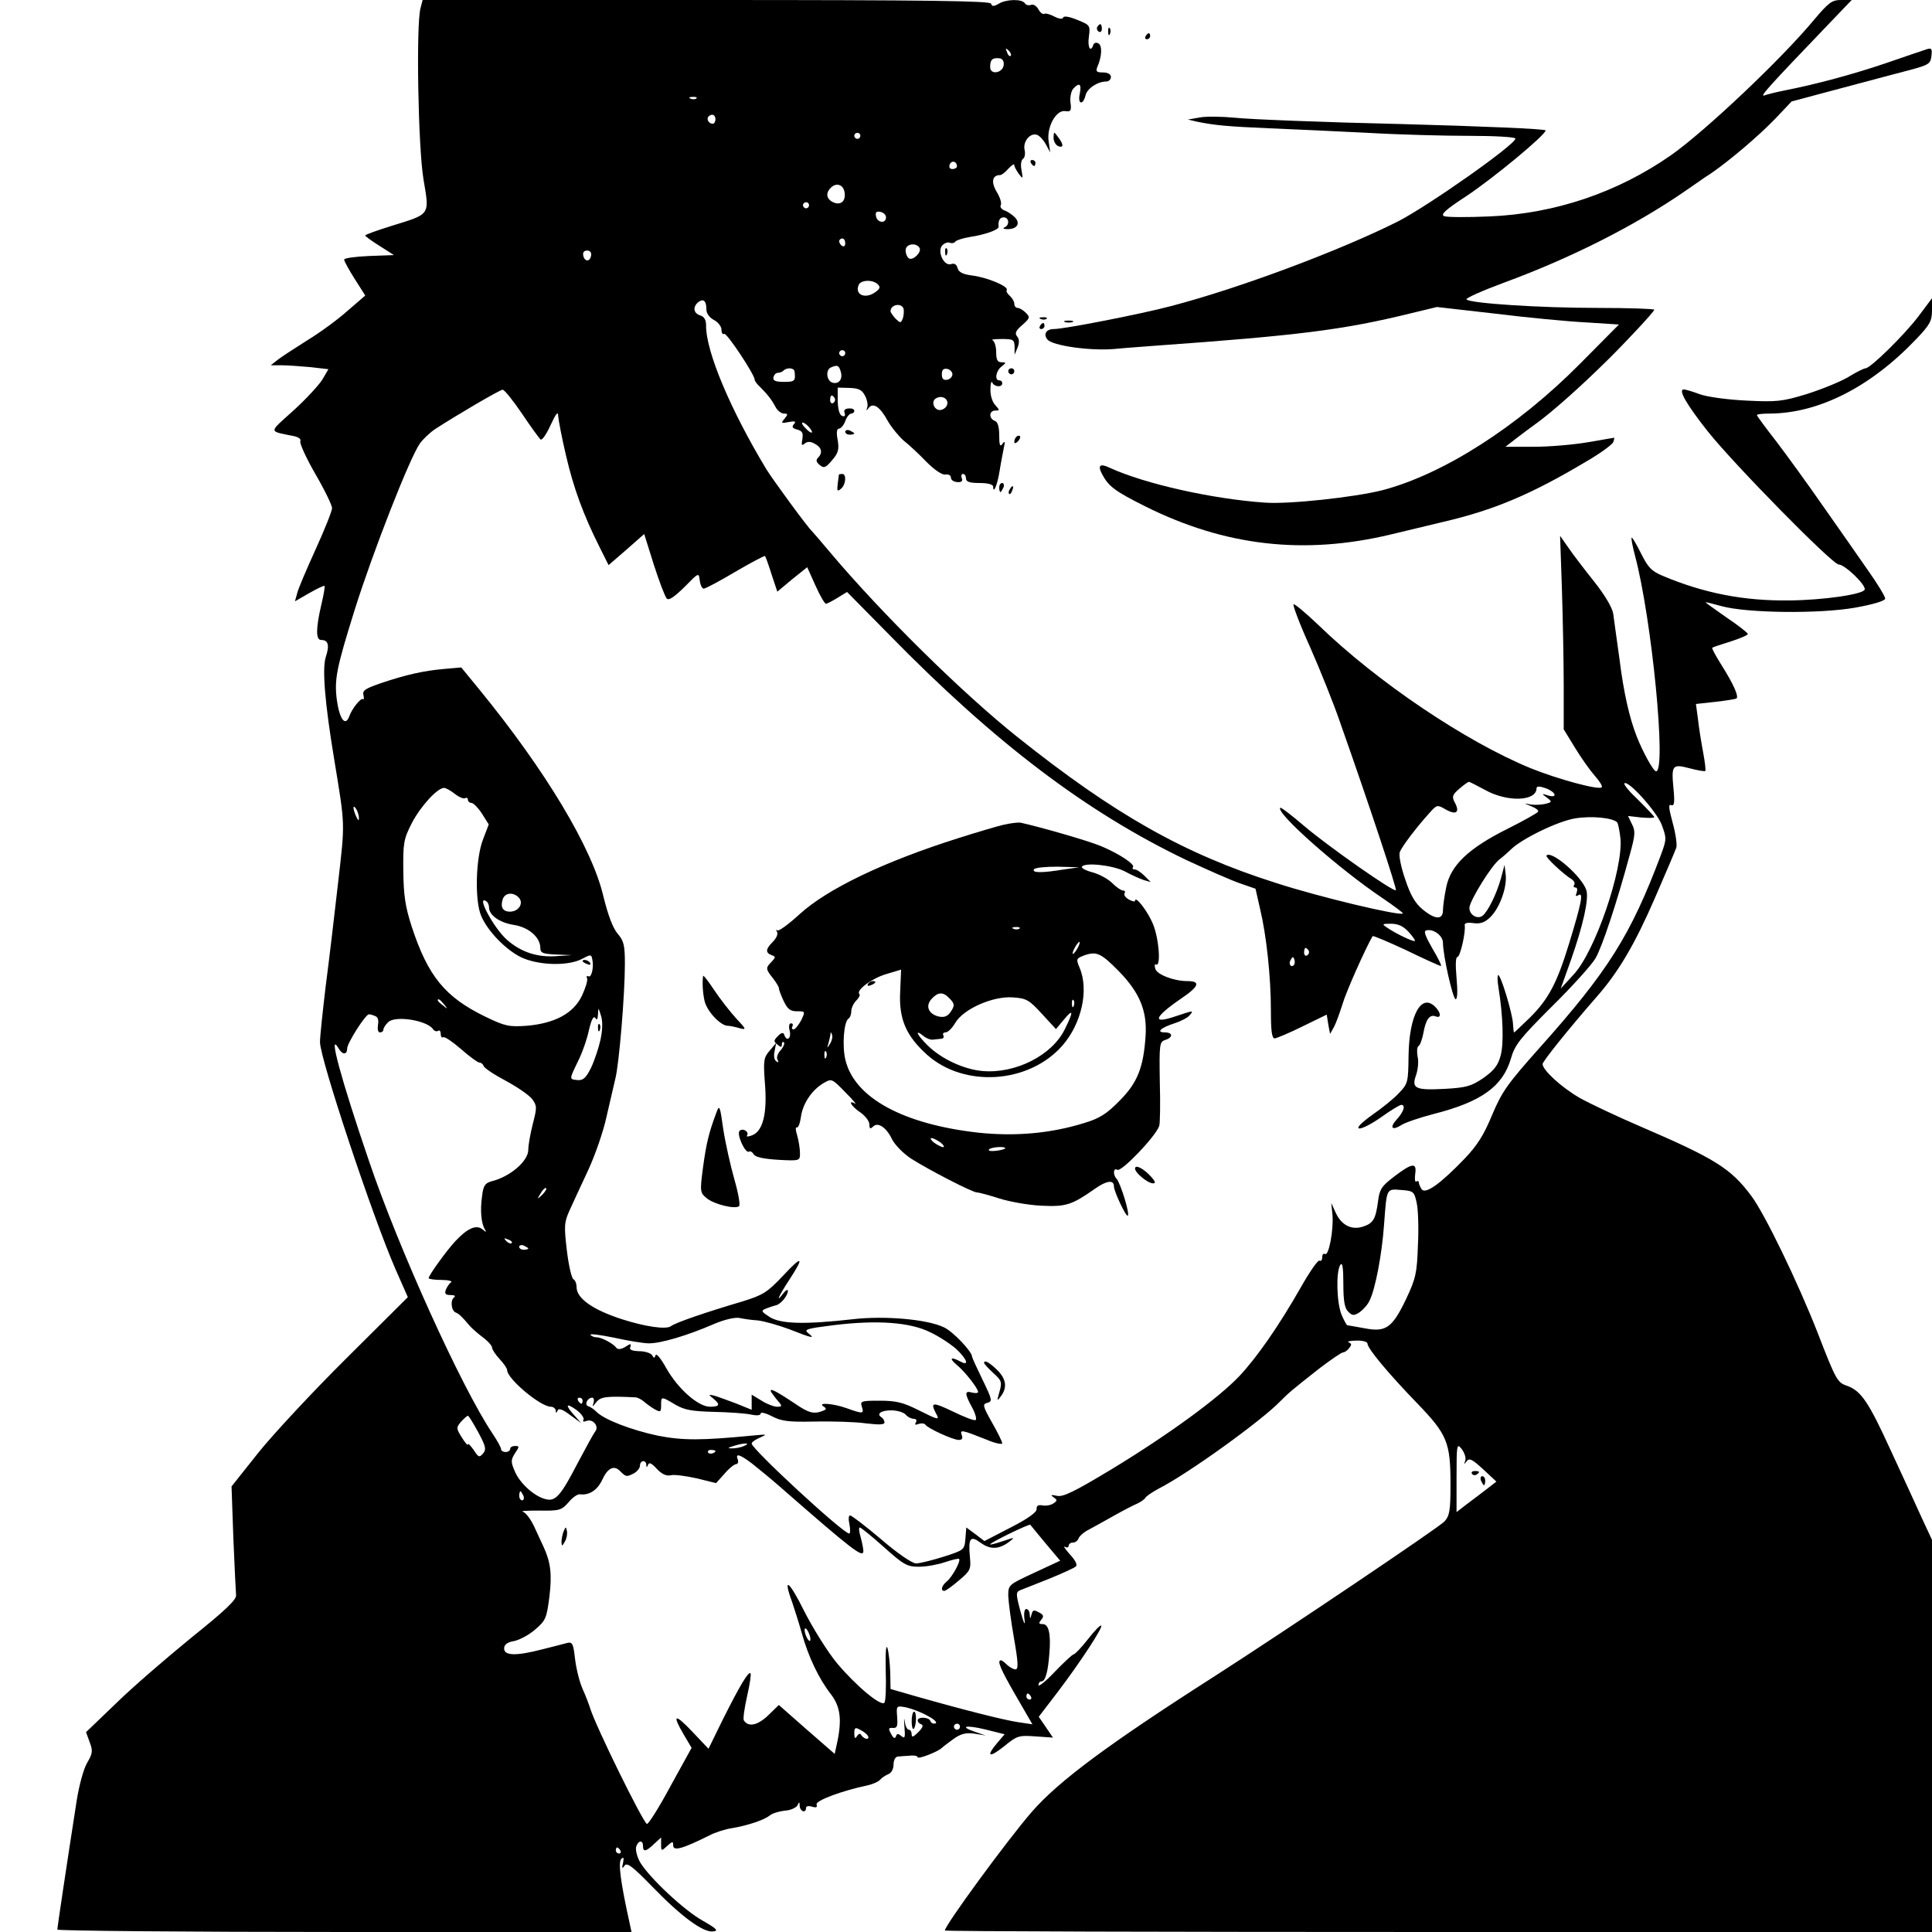 <?xml version="1.0" standalone="no"?>
<!DOCTYPE svg PUBLIC "-//W3C//DTD SVG 20010904//EN"
 "http://www.w3.org/TR/2001/REC-SVG-20010904/DTD/svg10.dtd">
<svg version="1.0" xmlns="http://www.w3.org/2000/svg"
 width="640pt" height="640pt" viewBox="0 0 640 640"
 preserveAspectRatio="xMidYMid meet">
<g transform="translate(0,640) scale(0.1,-0.1)"
fill="#000000" stroke="none">
<path d="M1393 6373 c-15 -55 -8 -462 10 -568 20 -119 24 -113 -105 -153 -48
-15 -88 -29 -88 -32 0 -3 21 -18 48 -35 l47 -30 -82 -3 c-46 -2 -83 -7 -83
-12 0 -5 16 -34 35 -64 l35 -55 -58 -50 c-31 -28 -91 -72 -132 -97 -41 -26
-86 -55 -99 -65 l-24 -19 35 0 c19 0 62 -3 95 -6 l61 -7 -20 -34 c-11 -18 -54
-65 -96 -103 -84 -76 -84 -67 3 -85 14 -3 23 -10 20 -16 -4 -5 18 -54 49 -108
31 -53 56 -105 56 -114 0 -10 -25 -72 -55 -138 -30 -66 -58 -131 -61 -146 l-7
-25 47 27 c26 15 49 26 51 24 2 -2 -3 -31 -11 -64 -18 -78 -18 -115 0 -115 24
0 28 -18 15 -57 -12 -39 -3 -151 28 -338 37 -225 36 -207 13 -409 -12 -105
-30 -259 -41 -342 -10 -84 -19 -167 -19 -186 0 -55 174 -578 250 -752 l41 -93
-203 -202 c-112 -111 -243 -252 -292 -313 l-89 -112 6 -171 c4 -93 8 -179 9
-189 2 -15 -36 -51 -147 -140 -82 -67 -195 -164 -250 -218 l-100 -96 12 -33
c11 -29 10 -37 -8 -68 -12 -20 -27 -75 -35 -126 -35 -225 -64 -419 -64 -427 0
-4 428 -8 951 -8 l951 0 -6 28 c-30 135 -39 203 -28 214 8 8 9 4 6 -13 -5 -18
-3 -21 5 -9 8 11 26 -2 93 -71 95 -98 168 -152 201 -147 18 2 11 9 -36 36 -61
34 -174 140 -206 192 -10 17 -16 40 -14 51 6 22 23 26 23 4 0 -21 10 -19 37 7
l23 21 0 -23 c0 -22 1 -23 20 -5 18 16 20 16 20 2 0 -20 30 -12 120 33 19 10
53 21 75 24 53 9 106 27 125 42 8 7 31 14 50 16 19 1 38 10 42 18 5 12 7 12 7
-2 1 -19 21 -26 21 -7 0 6 9 8 20 4 14 -4 18 -2 15 7 -5 13 84 46 170 64 17 4
35 12 40 18 6 7 18 15 28 19 10 4 17 17 17 32 0 14 6 25 13 26 6 1 24 2 40 3
15 2 27 -1 27 -5 0 -8 69 19 80 31 3 3 20 16 38 29 25 18 42 22 70 18 l37 -6
-32 11 c-57 19 -36 25 31 9 l64 -16 -24 -28 c-39 -46 -28 -52 22 -12 43 35 48
37 104 33 l58 -4 -23 34 -24 35 62 81 c76 100 151 215 145 221 -3 3 -22 -17
-44 -45 -21 -27 -42 -49 -47 -50 -4 0 -32 -26 -62 -57 -30 -32 -55 -52 -55
-45 0 6 4 12 9 12 14 0 22 29 27 90 6 68 -2 100 -22 100 -13 0 -14 3 -5 14 10
12 8 17 -8 25 -16 9 -20 8 -24 -7 -4 -16 -5 -16 -6 1 0 9 -6 17 -11 17 -7 0
-9 -15 -6 -37 3 -21 -3 -9 -13 27 -16 59 -16 66 -2 72 9 3 52 21 96 38 44 18
84 36 89 41 6 5 -2 21 -20 40 -16 18 -23 29 -16 25 6 -4 12 -2 12 3 0 6 6 11
14 11 8 0 16 6 19 14 3 8 18 21 34 29 15 8 53 29 83 46 30 17 65 35 77 40 11
5 24 14 27 19 3 6 23 19 43 30 100 51 341 225 404 290 29 29 32 32 131 110 37
28 72 52 77 52 5 0 14 6 20 14 9 11 9 15 -1 19 -7 3 4 6 25 6 21 1 37 -4 37
-10 0 -16 70 -100 166 -199 98 -102 109 -128 109 -267 0 -87 -3 -104 -20 -123
-17 -19 -525 -361 -765 -515 -352 -225 -514 -346 -602 -447 -80 -92 -288 -376
-288 -393 0 -3 736 -5 1635 -5 l1635 0 0 649 0 650 -34 73 c-18 40 -64 140
-102 222 -75 164 -99 199 -147 216 -30 10 -36 20 -95 173 -67 171 -177 398
-221 456 -68 91 -120 123 -366 229 -77 33 -168 76 -202 95 -59 34 -122 91
-123 112 0 9 85 115 181 225 71 81 125 173 191 325 36 83 68 158 71 167 3 9
-2 46 -12 82 -13 49 -15 63 -5 59 10 -4 12 8 8 51 -8 82 -5 86 53 71 26 -7 50
-11 52 -9 2 2 -1 29 -7 61 -6 32 -14 81 -17 109 l-7 52 64 7 c35 4 66 9 70 11
9 6 -9 47 -50 112 -19 30 -32 55 -30 56 1 2 29 11 61 21 31 10 57 21 57 25 0
3 -31 28 -70 54 -38 27 -70 49 -70 51 0 1 24 -5 53 -13 84 -23 322 -26 442 -5
62 11 100 23 100 30 0 7 -26 50 -58 95 -32 46 -99 142 -149 213 -50 72 -119
167 -154 213 -35 45 -64 84 -64 87 0 3 19 5 43 5 162 1 334 88 485 247 45 47
52 60 52 95 l0 40 -45 -60 c-46 -61 -159 -172 -175 -172 -5 0 -32 -13 -59 -30
-28 -16 -90 -41 -138 -56 -79 -24 -98 -26 -198 -21 -62 3 -129 12 -154 21 -24
9 -48 16 -53 16 -20 0 8 -49 80 -140 87 -109 412 -440 433 -440 20 0 91 -68
86 -83 -5 -16 -138 -35 -249 -36 -152 -2 -283 24 -419 81 -38 16 -49 27 -73
75 -15 30 -29 54 -31 52 -2 -2 3 -29 11 -59 56 -210 105 -715 70 -715 -9 0
-44 64 -64 115 -24 61 -43 143 -57 255 -9 66 -19 135 -21 152 -3 20 -28 62
-62 105 -32 40 -71 91 -86 113 l-28 40 6 -175 c3 -96 6 -241 6 -321 l0 -145
38 -62 c20 -33 50 -75 65 -92 16 -18 26 -34 23 -38 -10 -10 -146 27 -235 63
-215 88 -509 286 -703 474 -43 41 -80 72 -83 69 -3 -3 21 -67 55 -142 33 -75
79 -189 101 -254 96 -272 187 -547 183 -551 -7 -7 -224 145 -304 213 -41 35
-77 63 -79 60 -16 -16 195 -203 340 -300 38 -26 68 -48 66 -50 -9 -9 -276 54
-423 102 -302 96 -532 226 -853 482 -181 144 -449 408 -621 612 -30 36 -57 67
-60 70 -16 15 -130 171 -151 205 -119 197 -201 391 -200 477 0 18 -6 29 -19
33 -23 7 -26 28 -7 44 17 13 27 5 27 -24 0 -13 10 -27 25 -35 14 -7 25 -22 25
-32 0 -11 4 -17 9 -14 8 5 101 -135 101 -152 0 -4 8 -15 18 -24 23 -23 37 -40
51 -66 6 -12 19 -22 28 -22 13 0 14 -2 2 -17 -13 -15 -11 -16 14 -11 21 4 25
2 17 -7 -8 -9 -5 -14 11 -18 17 -5 20 -11 17 -31 -4 -21 -2 -24 8 -15 9 7 19
7 33 -1 23 -12 27 -30 11 -46 -8 -8 -6 -15 5 -24 14 -12 20 -10 41 15 21 24
24 36 19 67 -5 25 -3 38 4 38 6 0 16 11 21 25 5 14 14 25 20 25 5 0 10 4 10 9
0 6 -9 9 -19 8 -12 -1 -17 -6 -13 -15 3 -9 0 -13 -8 -10 -9 3 -14 21 -15 49
l0 45 38 -1 c31 -1 42 -6 52 -25 7 -13 11 -31 8 -39 -4 -12 -3 -13 4 -3 15 20
38 5 63 -41 13 -23 38 -53 54 -67 17 -13 51 -45 75 -70 27 -27 52 -44 63 -42
10 2 18 -3 18 -10 0 -8 9 -14 21 -15 14 -1 19 3 15 13 -3 8 -1 14 4 14 6 0 10
-7 10 -15 0 -11 12 -15 45 -15 28 0 45 -5 45 -12 0 -27 14 6 21 50 4 26 11 61
14 77 5 23 4 26 -4 15 -8 -12 -11 -5 -11 28 0 29 -5 45 -15 48 -20 8 -19 34 2
34 15 0 15 1 0 18 -10 10 -17 34 -16 53 0 19 3 28 6 22 6 -15 33 -17 33 -3 0
6 -4 10 -10 10 -16 0 -11 32 8 46 16 13 16 13 0 14 -14 0 -18 8 -18 34 0 19
-6 36 -12 39 -7 2 6 4 30 4 39 0 42 -2 43 -26 l0 -26 10 24 c6 16 6 28 -2 37
-8 10 -4 19 17 37 26 23 27 26 12 41 -9 9 -21 16 -27 16 -6 0 -11 6 -11 14 0
7 -7 19 -15 26 -8 7 -13 16 -10 19 7 12 -62 41 -112 48 -33 4 -47 11 -51 25
-3 12 -10 17 -22 13 -23 -7 -46 41 -29 62 7 7 18 12 25 9 7 -3 16 -1 19 4 3 4
24 11 48 15 48 7 97 24 95 34 -2 20 4 31 17 31 18 0 20 -26 3 -33 -7 -3 -4 -6
8 -6 32 -1 46 18 26 39 -9 9 -25 20 -35 23 -10 4 -15 12 -12 17 4 6 -2 26 -13
44 -20 33 -15 56 11 56 5 0 18 10 28 22 11 11 19 17 19 11 0 -5 7 -18 15 -29
14 -18 14 -17 9 12 -4 19 -1 34 5 38 6 4 8 18 5 30 -6 27 19 58 42 49 8 -3 21
-17 29 -32 l14 -26 -5 35 c-8 48 24 106 54 102 19 -3 22 1 18 29 -2 19 3 39
10 46 20 21 27 15 21 -17 -8 -35 10 -41 19 -6 5 23 40 46 69 46 8 0 15 7 15
15 0 9 -10 15 -26 15 -21 0 -25 3 -19 18 15 34 17 70 4 78 -7 4 -14 3 -17 -4
-9 -28 -20 -9 -15 26 5 38 4 39 -38 56 -26 11 -45 14 -47 8 -2 -6 -13 -5 -29
3 -15 8 -30 12 -34 9 -5 -2 -13 4 -19 15 -6 11 -17 18 -24 15 -8 -3 -17 -1
-21 5 -9 15 -61 14 -86 -1 -17 -10 -23 -10 -26 0 -4 9 -202 12 -944 12 l-939
0 -7 -27z m1955 -158 c-3 -3 -9 2 -12 12 -6 14 -5 15 5 6 7 -7 10 -15 7 -18z
m-23 -29 c-2 -28 -45 -36 -45 -8 0 24 7 31 29 29 11 0 17 -9 16 -21z m-1018
-112 c-3 -3 -12 -4 -19 -1 -8 3 -5 6 6 6 11 1 17 -2 13 -5z m63 -69 c0 -8 -4
-15 -9 -15 -13 0 -22 16 -14 24 11 11 23 6 23 -9z m480 -55 c0 -5 -4 -10 -10
-10 -5 0 -10 5 -10 10 0 6 5 10 10 10 6 0 10 -4 10 -10z m320 -101 c0 -5 -7
-9 -15 -9 -9 0 -12 6 -9 15 6 15 24 11 24 -6z m-372 -88 c4 -29 -15 -43 -40
-30 -21 11 -23 30 -6 47 19 19 43 10 46 -17z m-118 -41 c0 -5 -4 -10 -10 -10
-5 0 -10 5 -10 10 0 6 5 10 10 10 6 0 10 -4 10 -10z m255 -40 c0 -22 -29 -18
-33 3 -3 14 1 18 15 15 10 -2 18 -10 18 -18z m-135 -86 c0 -8 -4 -12 -10 -9
-5 3 -10 10 -10 16 0 5 5 9 10 9 6 0 10 -7 10 -16z m246 -15 c8 -14 -21 -43
-35 -35 -6 4 -11 16 -11 27 0 21 34 27 46 8z m-1088 -26 c-4 -22 -22 -20 -26
1 -2 10 3 16 13 16 10 0 15 -7 13 -17z m950 -95 c9 -9 7 -14 -6 -24 -33 -26
-71 -12 -58 21 6 18 47 20 64 3z m85 -80 c2 -7 1 -21 -2 -32 -7 -17 -8 -17
-24 -2 -9 10 -17 21 -17 25 0 22 35 29 43 9z m-193 -148 c0 -5 -4 -10 -10 -10
-5 0 -10 5 -10 10 0 6 5 10 10 10 6 0 10 -4 10 -10z m-15 -61 c8 -25 -7 -44
-29 -36 -19 8 -21 43 -3 50 21 9 26 7 32 -14z m-153 1 c4 -32 1 -35 -35 -35
-28 0 -37 4 -35 15 2 8 8 15 15 15 6 0 15 3 19 8 11 10 34 9 36 -3z m523 -10
c0 -8 -8 -16 -17 -18 -13 -2 -18 3 -18 18 0 15 5 20 18 18 9 -2 17 -10 17 -18z
m-1426 -130 c30 -45 58 -83 62 -86 5 -3 20 19 33 48 18 39 25 47 25 30 1 -13
12 -72 26 -131 25 -108 58 -198 112 -305 l29 -58 59 51 59 52 32 -102 c18 -56
37 -106 43 -112 7 -7 25 6 58 38 48 49 48 49 51 22 2 -15 8 -27 13 -27 6 0 53
25 105 56 53 31 97 54 98 52 2 -1 12 -29 22 -61 l19 -57 49 41 50 40 27 -60
c15 -34 31 -61 35 -61 4 0 21 9 39 20 l31 19 140 -142 c350 -358 654 -588 984
-746 69 -32 148 -67 177 -77 l52 -18 15 -66 c21 -87 36 -225 36 -337 0 -68 3
-93 13 -93 6 1 48 18 92 40 l80 39 5 -32 6 -32 13 23 c7 13 19 47 28 75 11 39
76 185 100 226 2 2 52 -19 112 -47 59 -29 111 -52 114 -52 4 0 -9 26 -28 58
-24 42 -30 58 -20 60 24 6 55 -18 55 -41 0 -42 33 -187 42 -187 6 0 7 27 3 70
-4 44 -3 70 3 70 9 0 28 82 24 106 -1 6 10 9 29 6 22 -3 37 2 54 18 32 30 57
98 53 141 l-4 34 -12 -45 c-15 -53 -42 -107 -60 -123 -19 -15 -48 5 -44 29 6
29 73 137 99 157 13 10 30 25 38 33 35 35 156 94 213 103 54 9 124 2 139 -13
3 -3 8 -27 11 -54 9 -102 -84 -374 -155 -450 l-43 -47 34 95 c40 114 60 202
51 231 -14 45 -115 133 -132 115 -5 -5 57 -63 84 -79 7 -5 11 -12 8 -18 -4 -5
-2 -9 4 -9 6 0 7 -7 4 -17 -5 -11 -3 -14 6 -8 17 10 10 -26 -31 -160 -40 -131
-68 -184 -129 -245 -28 -27 -52 -50 -53 -50 -2 0 -3 12 -4 28 -1 32 -40 162
-49 162 -3 0 -3 -19 1 -42 15 -93 18 -185 7 -225 -9 -33 -22 -49 -57 -74 -40
-27 -56 -32 -128 -36 -98 -5 -111 1 -95 46 6 17 9 45 5 61 -3 16 -2 32 3 35 5
2 12 22 16 42 8 46 21 64 41 56 19 -7 18 12 -2 32 -46 46 -86 -28 -88 -162 -1
-87 -2 -93 -31 -123 -16 -18 -57 -51 -89 -73 -36 -26 -53 -43 -44 -45 9 -2 42
15 73 37 32 23 62 41 67 41 15 0 8 -23 -14 -47 -26 -28 -18 -40 14 -20 12 8
61 25 108 37 157 40 228 91 255 183 13 46 30 67 135 172 67 66 132 138 145
160 22 38 69 178 114 344 18 65 19 78 7 101 l-13 27 43 -5 c24 -2 44 -2 44 1
0 3 -24 28 -52 56 -29 27 -50 52 -47 56 12 12 107 -93 124 -138 16 -44 16 -47
-3 -99 -100 -266 -175 -385 -401 -638 -107 -120 -125 -145 -158 -223 -28 -68
-50 -102 -92 -146 -80 -83 -130 -119 -142 -100 -5 8 -9 18 -9 22 0 5 -4 6 -8
3 -5 -3 -6 8 -4 25 6 39 -10 37 -69 -8 -42 -32 -49 -42 -54 -82 -8 -60 -16
-73 -49 -84 -38 -13 -72 4 -91 45 l-15 33 4 -40 c4 -49 -12 -137 -25 -129 -5
3 -9 -2 -9 -11 0 -9 -4 -14 -9 -11 -5 3 -32 -36 -61 -87 -74 -130 -146 -233
-204 -295 -69 -73 -233 -193 -422 -308 -126 -76 -163 -94 -183 -89 -20 4 -22
3 -11 -5 13 -9 13 -11 0 -20 -8 -6 -25 -9 -36 -7 -15 3 -21 -1 -20 -12 1 -10
-29 -32 -86 -61 l-87 -45 -30 23 -30 22 -3 -37 c-3 -37 -4 -38 -73 -60 -38
-12 -79 -22 -90 -22 -12 -1 -63 34 -115 79 -52 44 -99 80 -104 80 -5 0 -6 -13
-2 -30 3 -16 3 -30 -1 -30 -20 0 -323 280 -323 298 0 5 12 13 28 20 25 11 23
11 -20 7 -175 -17 -236 -17 -318 -1 -86 18 -179 53 -205 80 -8 8 -20 16 -27
18 -13 5 -2 28 14 28 5 0 7 -8 4 -18 -5 -14 -3 -13 9 3 15 18 32 21 132 16 6
-1 18 -7 25 -13 8 -7 24 -19 36 -26 20 -11 22 -10 22 13 0 30 0 30 47 2 31
-18 55 -22 128 -24 50 -1 105 -5 123 -9 19 -4 32 -3 32 4 0 5 17 1 38 -10 31
-16 54 -19 142 -17 58 1 133 -1 168 -6 43 -5 62 -5 62 3 0 6 -5 14 -10 17 -19
12 1 24 36 23 19 -1 39 -7 45 -15 6 -7 18 -13 26 -13 8 0 11 -5 7 -12 -5 -8
-2 -9 9 -5 9 3 19 2 22 -2 7 -12 92 -51 111 -51 11 0 14 5 10 16 -7 19 -1 18
82 -15 28 -12 52 -17 52 -12 0 5 -15 36 -34 69 -31 55 -32 61 -15 65 17 5 16
10 -16 76 -19 39 -35 74 -35 77 0 17 -64 84 -93 97 -55 27 -198 39 -301 27
-160 -18 -239 -16 -276 7 -28 18 -30 21 -13 28 10 4 25 9 33 11 16 3 40 32 40
48 0 6 -7 2 -15 -8 -28 -37 -15 -8 20 45 51 78 43 82 -22 12 -52 -55 -66 -63
-133 -84 -122 -36 -224 -71 -237 -82 -16 -12 -85 -2 -163 23 -96 31 -150 69
-150 106 0 12 -5 24 -10 26 -6 2 -16 44 -22 94 -10 84 -9 95 9 135 11 24 39
85 62 134 23 50 50 128 60 175 11 47 24 103 29 125 13 49 32 282 32 381 0 62
-3 77 -24 101 -16 19 -32 62 -47 123 -37 160 -192 418 -412 687 l-59 72 -57
-5 c-68 -6 -126 -19 -209 -47 -52 -18 -62 -24 -58 -40 2 -10 2 -16 -1 -13 -7
6 -37 -31 -46 -57 -13 -35 -32 -10 -41 53 -9 69 -2 105 59 300 60 191 182 503
216 551 10 14 33 36 51 48 71 46 214 130 223 130 6 0 34 -35 64 -79z m1036 51
c3 -5 1 -12 -5 -16 -5 -3 -10 1 -10 9 0 18 6 21 15 7z m373 -20 c-2 -9 -11
-17 -21 -19 -21 -4 -35 27 -17 38 19 12 42 0 38 -19z m-458 -76 c19 -22 8 -25
-12 -3 -10 10 -14 18 -9 18 5 0 14 -7 21 -15z m2238 -1201 c74 -42 172 -39
172 5 0 7 10 7 30 0 35 -13 41 -34 8 -24 -22 7 -22 6 -4 -7 18 -14 18 -15 -5
-21 -13 -3 -35 -4 -49 -2 -24 5 -24 5 3 -6 15 -6 25 -14 22 -18 -2 -4 -48 -30
-102 -57 -128 -64 -187 -120 -202 -192 -6 -29 -11 -64 -11 -77 0 -33 -26 -32
-68 3 -24 20 -40 47 -57 99 -14 40 -22 80 -18 90 6 18 58 86 101 133 22 24 23
25 52 8 34 -19 47 -9 29 24 -10 19 -8 25 15 45 15 13 29 23 32 23 3 0 26 -12
52 -26z m-3411 -14 c14 -11 29 -17 34 -14 5 3 9 0 9 -5 0 -6 6 -11 13 -11 6
-1 22 -17 34 -36 l22 -35 -19 -50 c-24 -61 -28 -202 -6 -253 21 -50 81 -112
132 -137 57 -27 154 -30 201 -6 30 16 32 16 35 -1 6 -26 -3 -63 -13 -56 -5 3
-7 -1 -4 -8 2 -7 -6 -33 -18 -58 -28 -57 -89 -90 -182 -98 -58 -4 -71 -2 -137
30 -134 65 -190 134 -244 298 -22 68 -27 105 -28 185 -1 92 1 105 28 158 29
56 85 117 107 117 6 0 22 -9 36 -20z m-318 -80 c0 -10 -3 -8 -9 5 -12 27 -12
43 0 25 5 -8 9 -22 9 -30z m531 -265 c15 -19 -3 -45 -31 -45 -23 0 -32 15 -24
40 7 24 37 26 55 5z m-100 -31 c0 -26 36 -51 83 -58 49 -8 87 -41 87 -77 0
-16 9 -19 53 -21 l52 -2 -47 -3 c-67 -6 -123 13 -170 55 -43 39 -101 147 -68
127 6 -3 10 -13 10 -21z m3046 -81 c13 -14 23 -28 21 -30 -4 -4 -63 24 -92 44
-18 12 -17 13 13 13 23 0 41 -8 58 -27z m-331 -62 c3 -5 1 -12 -5 -16 -5 -3
-10 1 -10 9 0 18 6 21 15 7z m-49 -48 c-10 -10 -19 5 -10 18 6 11 8 11 12 0 2
-7 1 -15 -2 -18z m-2815 -130 c13 -16 12 -17 -3 -4 -10 7 -18 15 -18 17 0 8 8
3 21 -13z m518 -118 c-6 -27 -20 -69 -31 -92 -17 -34 -26 -42 -44 -41 -29 3
-29 1 1 63 14 28 30 74 36 103 8 34 15 48 21 40 5 -9 8 -5 9 12 1 24 1 23 10
-5 6 -19 5 -48 -2 -80z m-746 79 c9 -3 12 -14 9 -30 -2 -14 0 -24 7 -24 6 0
11 4 11 9 0 5 7 17 16 25 23 23 130 6 149 -24 3 -5 11 -8 16 -5 5 4 9 -1 9
-10 0 -9 4 -14 8 -11 5 3 31 -15 59 -39 28 -25 56 -45 61 -45 6 0 12 -5 14
-11 2 -7 35 -29 73 -49 39 -21 78 -48 88 -61 16 -22 16 -28 2 -82 -8 -32 -15
-70 -15 -86 0 -37 -60 -89 -121 -104 -22 -6 -28 -14 -32 -49 -7 -47 -3 -90 9
-110 6 -11 5 -11 -8 0 -21 16 -50 3 -90 -40 -29 -31 -88 -113 -88 -122 0 -3
19 -6 43 -6 23 0 37 -4 31 -8 -6 -4 -13 -15 -17 -24 -5 -14 -1 -18 16 -18 13
0 17 -3 11 -8 -13 -9 -9 -45 6 -50 10 -4 20 -13 46 -44 6 -7 25 -24 42 -37 18
-13 32 -29 32 -35 0 -6 11 -23 25 -38 14 -15 25 -31 25 -37 0 -28 110 -121
145 -121 8 0 15 -6 16 -12 0 -10 2 -10 6 -1 3 9 16 5 41 -14 l37 -27 -22 25
c-32 35 -29 44 7 18 16 -12 26 -27 23 -32 -4 -6 0 -8 10 -4 22 8 43 -19 28
-36 -6 -8 -31 -54 -57 -103 -57 -110 -74 -129 -107 -120 -37 9 -86 53 -102 93
-13 30 -13 37 1 59 15 22 15 24 0 24 -9 0 -16 -4 -16 -10 0 -5 -7 -10 -15 -10
-8 0 -15 4 -15 9 0 6 -13 29 -29 53 -102 152 -311 613 -409 903 -93 272 -136
432 -101 373 13 -23 29 -23 29 -1 0 17 60 112 72 113 3 0 13 -2 21 -6z m553
-592 c-17 -16 -18 -16 -5 5 7 12 15 20 18 17 3 -2 -3 -12 -13 -22z m2897 -27
c5 -22 7 -86 4 -141 -3 -91 -7 -109 -39 -177 -46 -96 -67 -111 -138 -97 -29 5
-55 10 -57 10 -2 0 -11 16 -19 35 -16 39 -19 142 -4 165 7 10 10 -9 10 -62 0
-57 4 -81 16 -93 14 -14 19 -14 38 -2 11 8 27 25 33 39 19 38 41 153 48 253 9
120 7 117 57 113 40 -3 43 -5 51 -43z m-2998 -133 c-3 -3 -11 0 -18 7 -9 10
-8 11 6 5 10 -3 15 -9 12 -12z m55 -18 c0 -2 -7 -4 -15 -4 -8 0 -15 4 -15 10
0 5 7 7 15 4 8 -4 15 -8 15 -10z m760 -238 c19 -2 66 -15 104 -29 76 -30 89
-33 63 -13 -15 12 -5 15 83 26 146 18 254 10 321 -23 30 -14 69 -40 87 -56 36
-34 44 -58 13 -41 -32 17 -38 11 -12 -11 27 -22 71 -78 71 -90 0 -4 -9 -5 -20
-2 -25 7 -25 -3 0 -49 11 -20 16 -39 12 -42 -5 -3 -38 10 -75 28 -67 32 -76
32 -57 -5 14 -25 10 -24 -60 11 -48 24 -72 30 -125 30 -62 0 -66 -1 -60 -20 8
-24 3 -24 -50 -5 -44 16 -99 20 -77 6 11 -7 10 -10 -3 -15 -29 -11 -46 -7 -91
24 -66 44 -88 55 -79 38 5 -7 15 -21 23 -30 14 -16 13 -18 -4 -18 -10 0 -34 9
-51 20 l-33 20 0 -25 0 -25 -52 21 c-29 11 -62 23 -73 26 -19 4 -19 4 -2 -10
24 -20 21 -27 -11 -27 -39 0 -106 59 -145 128 -17 31 -33 50 -35 43 -4 -11 -6
-11 -12 0 -5 7 -24 13 -43 13 -25 1 -33 5 -29 14 4 12 1 12 -17 0 -14 -8 -24
-9 -29 -3 -10 14 -49 35 -66 35 -8 0 -17 4 -20 8 -3 5 32 0 77 -9 45 -10 98
-19 117 -19 39 0 125 25 215 64 35 15 70 23 85 20 14 -3 41 -7 60 -8z m-580
-266 c0 -5 -2 -10 -4 -10 -3 0 -8 5 -11 10 -3 6 -1 10 4 10 6 0 11 -4 11 -10z
m-346 -104 c25 -47 28 -57 16 -71 -12 -14 -15 -13 -31 12 -11 15 -19 24 -19
18 0 -5 -9 5 -20 23 -19 30 -19 33 -3 52 10 11 20 20 23 20 3 0 18 -25 34 -54z
m881 -46 c-11 -5 -29 -8 -40 -8 -16 0 -15 2 5 8 34 11 60 11 35 0z m2389 -48
c-5 -14 -4 -14 4 -3 9 12 18 8 55 -26 l44 -41 -31 -24 c-17 -13 -47 -36 -66
-50 l-35 -27 0 115 c0 110 1 114 17 94 9 -12 15 -29 12 -38z m-2484 32 c0 -8
-19 -13 -24 -6 -3 5 1 9 9 9 8 0 15 -2 15 -3z m121 -42 c19 -15 62 -50 95 -79
238 -208 274 -236 274 -211 0 7 -4 28 -9 46 -5 17 -7 32 -3 32 4 0 40 -29 80
-65 66 -59 77 -65 116 -65 24 0 63 7 86 15 24 8 45 13 47 11 7 -6 -23 -61 -41
-75 -17 -14 -21 -31 -8 -31 5 0 27 16 49 35 37 31 40 37 36 76 -6 64 1 74 36
48 32 -23 61 -22 96 5 18 14 16 14 -22 1 -24 -8 -43 -13 -43 -11 0 6 130 69
133 65 2 -2 24 -30 51 -62 l48 -57 -86 -40 c-86 -40 -86 -40 -86 -77 1 -21 9
-84 19 -140 14 -80 15 -103 5 -103 -7 0 -19 7 -28 15 -8 8 -17 15 -20 15 -14
0 -3 -27 49 -117 l55 -95 -47 7 c-47 7 -178 40 -340 86 l-83 24 -1 55 c-1 30
-5 66 -9 80 -5 15 -7 -12 -6 -72 2 -54 0 -102 -4 -108 -10 -15 -93 54 -157
130 -30 36 -79 114 -109 173 -50 101 -72 117 -40 30 7 -21 22 -67 32 -103 22
-79 57 -152 97 -203 31 -41 37 -84 19 -165 l-7 -32 -93 81 -92 81 -36 -35
c-35 -33 -65 -39 -80 -16 -3 5 2 41 11 81 9 39 14 73 11 75 -7 7 -37 -44 -93
-156 l-46 -94 -54 57 c-58 61 -68 58 -28 -10 l26 -44 -70 -127 c-38 -71 -73
-126 -78 -125 -14 7 -169 322 -188 383 -4 13 -15 42 -25 64 -10 22 -21 66 -25
99 -6 53 -9 58 -28 53 -12 -3 -49 -13 -82 -21 -85 -22 -125 -21 -125 3 0 13
10 21 34 25 18 4 50 21 70 39 34 29 37 38 46 108 9 74 4 114 -19 164 -5 11
-19 41 -31 67 -12 26 -29 48 -38 50 -9 3 15 4 55 4 66 -1 73 1 96 27 13 16 30
28 38 27 30 -4 57 13 73 46 19 42 40 52 61 30 19 -19 21 -19 46 -6 10 6 19 17
19 25 0 18 20 20 21 3 0 -10 2 -10 6 0 3 9 12 5 29 -14 17 -18 32 -24 46 -21
11 3 49 -2 85 -10 l65 -16 28 31 c15 18 33 32 39 32 5 0 8 7 5 15 -9 22 6 18
47 -13z m-757 -107 c3 -8 1 -15 -4 -15 -6 0 -10 7 -10 15 0 8 2 15 4 15 2 0 6
-7 10 -15z m949 -465 c3 -11 2 -18 -3 -15 -4 3 -10 14 -13 25 -3 11 -2 18 3
15 4 -3 10 -14 13 -25z m732 -200 c3 -5 1 -10 -4 -10 -6 0 -11 5 -11 10 0 6 2
10 4 10 3 0 8 -4 11 -10z m-342 -64 c21 -11 33 -22 26 -25 -7 -2 -15 1 -17 8
-4 13 -42 15 -42 2 0 -5 5 -11 12 -13 8 -3 4 -12 -10 -26 -17 -17 -22 -18 -22
-7 0 8 -4 15 -9 15 -6 0 -12 12 -14 28 -2 15 -3 7 -1 -17 3 -36 2 -42 -10 -32
-11 9 -15 9 -18 -1 -3 -9 -9 -6 -16 8 -10 18 -9 21 6 20 14 -1 16 6 14 36 -3
38 -3 38 30 32 18 -4 50 -16 71 -28z m107 -36 c0 -5 -4 -10 -10 -10 -5 0 -10
5 -10 10 0 6 5 10 10 10 6 0 10 -4 10 -10z m-305 -30 c3 -6 2 -10 -4 -10 -5 0
-13 5 -17 11 -4 8 -9 7 -15 -2 -6 -10 -9 -8 -9 9 0 19 3 21 19 12 11 -5 23
-15 26 -20z m-820 -380 c3 -5 1 -10 -4 -10 -6 0 -11 5 -11 10 0 6 2 10 4 10 3
0 8 -4 11 -10z"/>
<path d="M3325 3668 c-22 -5 -89 -25 -149 -44 -247 -78 -435 -168 -528 -253
-36 -33 -69 -57 -73 -53 -5 4 -5 2 -1 -5 4 -7 -2 -21 -14 -33 -24 -24 -25 -36
-4 -44 14 -5 14 -7 0 -22 -20 -20 -20 -24 4 -54 11 -14 20 -29 20 -33 0 -5 7
-24 16 -43 13 -27 22 -34 44 -34 28 0 28 0 14 -30 -9 -16 -20 -30 -25 -30 -6
0 -7 5 -4 10 3 6 1 10 -5 10 -6 0 -8 -10 -4 -25 6 -25 -10 -37 -18 -13 -3 9
-9 8 -21 -4 -14 -14 -15 -18 -2 -28 12 -10 15 -10 15 0 0 8 3 10 7 7 3 -4 -2
-16 -11 -26 -10 -11 -15 -25 -10 -32 4 -8 3 -10 -4 -5 -7 4 -10 19 -6 34 l5
27 -21 -25 c-20 -23 -22 -32 -16 -110 8 -99 -7 -158 -43 -171 -13 -5 -20 -5
-16 0 7 13 -15 25 -25 15 -11 -11 19 -76 31 -69 4 3 11 -1 16 -9 5 -9 32 -15
81 -18 72 -4 72 -3 72 22 0 14 -4 40 -9 58 -6 18 -6 30 -2 27 5 -2 11 13 14
34 6 45 36 90 75 113 27 16 28 15 72 -30 25 -25 39 -42 33 -38 -27 15 -12 -10
17 -29 16 -11 30 -29 30 -40 0 -14 3 -16 12 -7 16 16 44 -2 63 -42 9 -18 37
-47 63 -64 58 -37 203 -112 218 -112 6 0 40 -9 74 -20 35 -11 97 -22 139 -24
82 -4 101 2 178 56 38 27 63 31 63 8 0 -17 41 -103 46 -97 7 7 -24 107 -37
122 -13 13 -11 38 2 30 13 -9 127 110 139 145 3 8 4 74 2 147 -2 124 -1 132
18 138 26 8 26 25 -1 25 -30 0 -15 15 31 30 22 7 45 19 51 27 14 17 13 16 -45
-3 -81 -28 -75 -5 15 57 61 41 68 59 22 59 -45 0 -101 22 -106 41 -3 11 -2 17
2 14 18 -10 10 88 -10 135 -18 43 -59 95 -59 76 0 -4 -9 -2 -20 4 -11 6 -18
15 -15 21 4 5 1 9 -5 9 -6 0 -22 11 -36 25 -13 13 -42 29 -64 35 -23 6 -38 14
-36 19 10 15 101 5 141 -15 22 -12 51 -25 63 -29 l24 -7 -21 21 c-12 12 -26
21 -33 21 -6 0 -8 3 -5 7 9 9 -47 46 -108 71 -41 17 -197 62 -265 77 -8 1 -33
-2 -55 -7z m200 -148 c-72 -12 -107 -12 -100 0 3 6 39 9 78 9 l72 -2 -50 -7z
m-148 -196 c-3 -3 -12 -4 -19 -1 -8 3 -5 6 6 6 11 1 17 -2 13 -5z m193 -64
c-6 -11 -13 -20 -16 -20 -2 0 0 9 6 20 6 11 13 20 16 20 2 0 0 -9 -6 -20z
m137 -78 c68 -70 93 -130 88 -212 -7 -107 -27 -157 -87 -217 -42 -43 -66 -58
-116 -73 -112 -35 -230 -45 -352 -32 -248 28 -408 115 -439 239 -12 46 -6 129
10 139 5 3 9 14 9 24 0 10 7 26 16 35 9 9 14 18 11 22 -13 12 41 52 88 66 l50
15 -3 -72 c-5 -91 19 -147 89 -210 123 -110 337 -96 448 30 64 73 89 185 57
259 -12 29 -11 30 18 41 39 13 54 6 113 -54z m-563 -88 c19 -19 20 -25 3 -49
-10 -13 -21 -16 -39 -12 -33 9 -43 35 -22 58 21 23 38 24 58 3z m307 -52 l47
-51 26 31 c32 39 33 28 3 -32 -42 -86 -163 -147 -271 -138 -63 5 -139 41 -183
85 -35 34 -45 56 -15 32 9 -8 24 -14 32 -13 8 1 21 2 28 3 7 0 10 6 7 11 -3 6
0 10 7 10 8 0 22 14 32 31 27 47 126 90 191 85 45 -3 54 -8 96 -54z m106 26
c-3 -8 -6 -5 -6 6 -1 11 2 17 5 13 3 -3 4 -12 1 -19z m-807 -125 c-11 -17 -11
-17 -6 0 3 10 6 24 7 30 0 9 2 9 5 0 3 -7 0 -20 -6 -30z m-13 -45 c-3 -8 -6
-5 -6 6 -1 11 2 17 5 13 3 -3 4 -12 1 -19z m379 -283 c10 -8 14 -15 8 -15 -5
0 -19 7 -30 15 -10 8 -14 15 -8 15 5 0 19 -7 30 -15z m214 -19 c0 -2 -13 -6
-29 -8 -17 -2 -28 -1 -25 4 5 8 54 12 54 4z"/>
<path d="M2875 3140 c-3 -6 1 -7 9 -4 18 7 21 14 7 14 -6 0 -13 -4 -16 -10z"/>
<path d="M2329 3167 c-3 -24 -1 -56 5 -83 8 -34 52 -81 76 -82 8 0 26 -4 40
-8 23 -6 23 -4 -11 32 -20 22 -53 64 -73 94 -20 30 -36 51 -37 47z"/>
<path d="M2373 2714 c-24 -64 -33 -99 -44 -180 -11 -83 -10 -85 13 -104 24
-19 90 -36 106 -26 5 3 -2 43 -15 88 -13 46 -30 121 -37 167 -11 79 -13 83
-23 55z"/>
<path d="M3760 2529 c0 -14 41 -48 59 -49 10 0 9 5 -5 21 -25 28 -54 43 -54
28z"/>
<path d="M3260 1885 c0 -3 14 -18 30 -33 28 -25 30 -30 21 -62 -9 -32 -9 -33
4 -16 23 30 18 59 -13 89 -26 25 -42 33 -42 22z"/>
<path d="M1930 3216 c0 -2 7 -7 16 -10 8 -3 12 -2 9 4 -6 10 -25 14 -25 6z"/>
<path d="M1981 2994 c0 -11 3 -14 6 -6 3 7 2 16 -1 19 -3 4 -6 -2 -5 -13z"/>
<path d="M4876 1518 c3 -5 10 -6 15 -3 13 9 11 12 -6 12 -8 0 -12 -4 -9 -9z"/>
<path d="M4906 1495 c4 -8 8 -15 10 -15 2 0 4 7 4 15 0 8 -4 15 -10 15 -5 0
-7 -7 -4 -15z"/>
<path d="M1867 1327 c-4 -10 -7 -26 -7 -35 1 -15 2 -15 11 1 6 10 9 25 7 35
-3 16 -4 15 -11 -1z"/>
<path d="M3020 698 c0 -17 3 -28 7 -25 9 10 10 57 1 57 -4 0 -8 -14 -8 -32z"/>
<path d="M6008 6333 c-106 -128 -359 -367 -471 -446 -177 -124 -385 -195 -604
-204 -72 -3 -139 -3 -149 1 -13 5 4 21 73 66 89 59 263 203 263 218 0 5 -214
14 -476 21 -262 6 -511 16 -553 21 -42 4 -94 5 -116 1 l-40 -7 30 -7 c58 -12
101 -16 240 -22 77 -3 223 -10 325 -15 102 -6 254 -10 338 -10 85 0 152 -4
152 -9 0 -20 -290 -224 -390 -275 -194 -97 -522 -220 -751 -280 -98 -26 -353
-76 -388 -76 -25 0 -36 -17 -21 -35 17 -20 140 -38 222 -31 40 4 102 8 138 11
473 34 619 52 843 107 l87 21 193 -22 c105 -13 241 -26 301 -29 l109 -7 -129
-130 c-207 -209 -453 -366 -655 -419 -91 -23 -309 -47 -389 -41 -174 12 -397
62 -513 115 -33 16 -42 9 -26 -21 21 -40 42 -56 144 -107 263 -131 524 -161
810 -93 44 11 123 29 175 42 168 39 292 91 476 201 45 26 84 55 88 63 3 8 4
15 3 15 -1 0 -40 -7 -87 -15 -47 -8 -127 -15 -179 -15 l-94 0 36 28 c19 15 48
36 63 47 51 36 149 123 238 211 64 63 156 162 156 168 0 3 -84 6 -187 6 -191
0 -422 15 -435 28 -4 4 52 29 125 56 223 82 436 190 602 305 28 19 64 45 82
56 64 44 159 125 213 181 l55 58 165 44 c91 24 194 52 230 61 59 16 65 20 68
45 3 24 1 28 -15 23 -10 -3 -71 -24 -135 -46 -109 -37 -231 -70 -338 -91 -25
-5 -54 -12 -65 -16 -18 -6 12 27 220 244 l69 72 -35 0 c-31 0 -41 -8 -91 -67z"/>
<path d="M3635 6311 c-3 -5 -1 -12 5 -16 5 -3 10 1 10 9 0 18 -6 21 -15 7z"/>
<path d="M3671 6294 c0 -11 3 -14 6 -6 3 7 2 16 -1 19 -3 4 -6 -2 -5 -13z"/>
<path d="M3795 6280 c-3 -5 -1 -10 4 -10 6 0 11 5 11 10 0 6 -2 10 -4 10 -3 0
-8 -4 -11 -10z"/>
<path d="M3490 5944 c0 -12 7 -24 15 -28 19 -7 19 5 0 30 -14 19 -14 19 -15
-2z"/>
<path d="M3415 5860 c3 -5 8 -10 11 -10 2 0 4 5 4 10 0 6 -5 10 -11 10 -5 0
-7 -4 -4 -10z"/>
<path d="M3131 5564 c0 -11 3 -14 6 -6 3 7 2 16 -1 19 -3 4 -6 -2 -5 -13z"/>
<path d="M3448 5343 c7 -3 16 -2 19 1 4 3 -2 6 -13 5 -11 0 -14 -3 -6 -6z"/>
<path d="M3528 5333 c6 -2 18 -2 25 0 6 3 1 5 -13 5 -14 0 -19 -2 -12 -5z"/>
<path d="M3445 5320 c-3 -5 -1 -10 4 -10 6 0 11 5 11 10 0 6 -2 10 -4 10 -3 0
-8 -4 -11 -10z"/>
<path d="M3340 5170 c0 -5 5 -10 10 -10 6 0 10 5 10 10 0 6 -4 10 -10 10 -5 0
-10 -4 -10 -10z"/>
<path d="M2800 4970 c0 -6 7 -10 15 -10 8 0 15 2 15 4 0 2 -7 6 -15 10 -8 3
-15 1 -15 -4z"/>
<path d="M3367 4953 c-4 -3 -7 -11 -7 -17 0 -6 5 -5 12 2 6 6 9 14 7 17 -3 3
-9 2 -12 -2z"/>
<path d="M2779 4828 c0 -2 -2 -16 -4 -31 -3 -24 -1 -26 11 -16 16 13 19 49 4
49 -5 0 -10 -1 -11 -2z"/>
<path d="M3310 4785 c0 -8 2 -15 4 -15 2 0 6 7 10 15 3 8 1 15 -4 15 -6 0 -10
-7 -10 -15z"/>
<path d="M3345 4779 c-4 -6 -5 -12 -2 -15 2 -3 7 2 10 11 7 17 1 20 -8 4z"/>
</g>
</svg>
